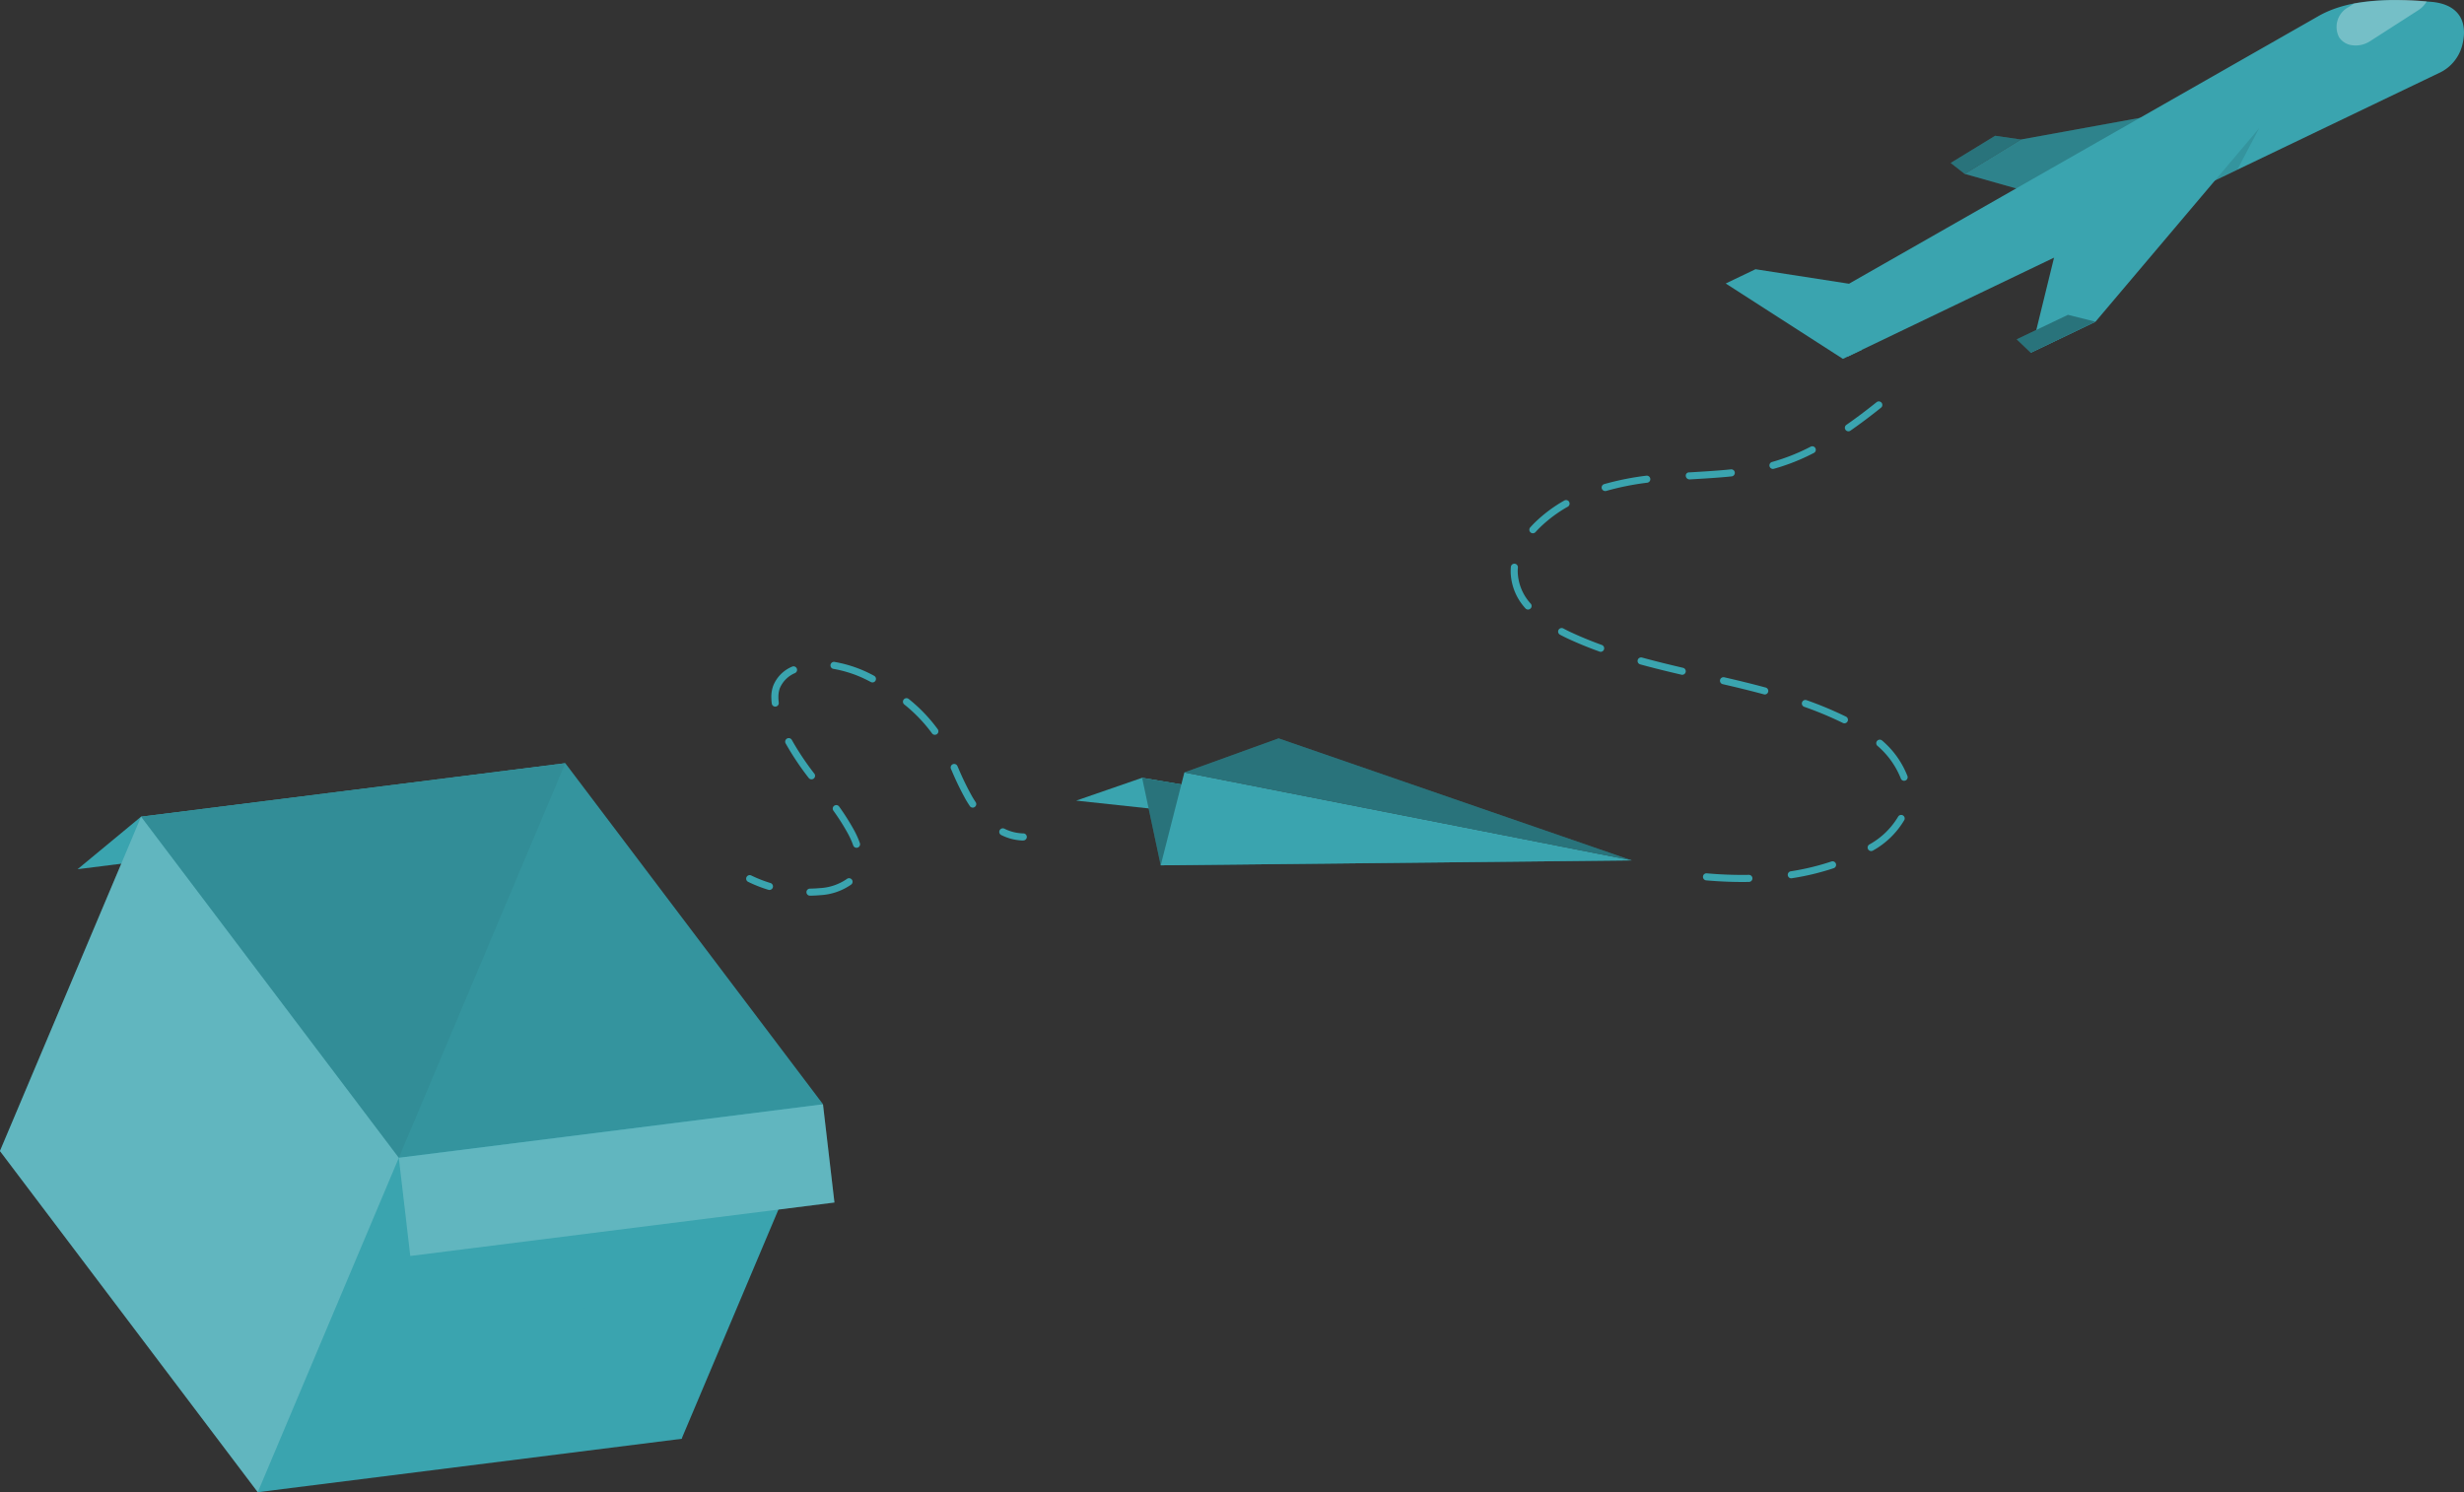 <svg xmlns="http://www.w3.org/2000/svg" width="270" height="163.533" viewBox="0 0 270 163.533">
  <rect x="0" y="0" width="270" height="163.533" fill="#333333" stroke="none"/>
  <g id="Header_convert" transform="translate(0 0.002)">
    <g id="Groupe_355" data-name="Groupe 355">
      <path id="Tracé_1396" data-name="Tracé 1396" d="M8.5,95.257,15.458,89.5l46.484-5.86L54.983,89.4Z" fill="#3aa4af"/>
      <rect id="Rectangle_651" data-name="Rectangle 651" width="81.103" height="39.777" transform="matrix(0.921, 0.389, -0.389, 0.921, 15.462, 89.504)" fill="#3aa4af"/>
      <g id="Groupe_350" data-name="Groupe 350">
        <path id="Tracé_1397" data-name="Tracé 1397" d="M28.244,163.531,0,126.152l46.481-5.857,28.247,37.38Z" fill="#3aa4af"/>
        <path id="Tracé_1398" data-name="Tracé 1398" d="M28.244,163.531,0,126.152,15.461,89.5l37.361,15.76Z" fill="#fff" opacity="0.2"/>
      </g>
      <g id="Groupe_352" data-name="Groupe 352">
        <path id="Tracé_1399" data-name="Tracé 1399" d="M43.7,126.881,15.458,89.5l46.484-5.86,28.244,37.38Z" fill="#3aa4af"/>
        <g id="Groupe_351" data-name="Groupe 351" opacity="0.1">
          <path id="Tracé_1400" data-name="Tracé 1400" d="M43.7,126.881,15.458,89.5l46.484-5.86,28.244,37.38Z"/>
        </g>
      </g>
      <path id="Tracé_1401" data-name="Tracé 1401" d="M15.461,89.5,43.7,126.881,61.942,83.644Z" opacity="0.05"/>
      <g id="Groupe_354" data-name="Groupe 354">
        <path id="Tracé_1402" data-name="Tracé 1402" d="M44.958,137.642,43.7,126.884l46.481-5.86,1.256,10.76Z" fill="#3aa4af"/>
        <g id="Groupe_353" data-name="Groupe 353" opacity="0.2">
          <path id="Tracé_1403" data-name="Tracé 1403" d="M44.958,137.642,43.7,126.884l46.481-5.86,1.256,10.76Z" fill="#fff"/>
        </g>
      </g>
    </g>
    <g id="Groupe_358" data-name="Groupe 358">
      <path id="Tracé_1404" data-name="Tracé 1404" d="M125.15,85.239l-7.223,2.5L178.8,94.29Z" fill="#3aa4af"/>
      <g id="Groupe_356" data-name="Groupe 356">
        <path id="Tracé_1405" data-name="Tracé 1405" d="M125.15,85.239l2.039,9.59,51.611-.54Z" fill="#3aa4af"/>
        <path id="Tracé_1406" data-name="Tracé 1406" d="M178.8,94.29l-53.65-9.05,2.039,9.59" opacity="0.3"/>
      </g>
      <path id="Tracé_1407" data-name="Tracé 1407" d="M129.783,84.652,127.188,94.83l51.611-.54Z" fill="#3aa4af"/>
      <g id="Groupe_357" data-name="Groupe 357">
        <path id="Tracé_1408" data-name="Tracé 1408" d="M129.783,84.652l10.32-3.733L178.8,94.29Z" fill="#3aa4af"/>
        <path id="Tracé_1409" data-name="Tracé 1409" d="M129.783,84.652l10.32-3.733L178.8,94.29Z" opacity="0.3"/>
      </g>
    </g>
    <g id="Groupe_359" data-name="Groupe 359">
      <path id="Tracé_1410" data-name="Tracé 1410" d="M84.315,97.531a.407.407,0,0,1-.112-.016,14.841,14.841,0,0,1-2.221-.871.388.388,0,0,1,.339-.7,14.169,14.169,0,0,0,2.106.826.388.388,0,0,1-.112.759Z" fill="#3aa4af"/>
      <path id="Tracé_1411" data-name="Tracé 1411" d="M88.759,98.159a.387.387,0,0,1-.005-.775q.541-.008,1.082-.056a5.72,5.72,0,0,0,2.958-1,.388.388,0,1,1,.484.607A6.5,6.5,0,0,1,89.908,98.1c-.379.035-.762.053-1.144.059h-.005Zm5.1-5.251a.389.389,0,0,1-.366-.262,9.027,9.027,0,0,0-.572-1.28,24.242,24.242,0,0,0-1.6-2.525.387.387,0,0,1,.631-.449A25.533,25.533,0,0,1,93.6,91a9.6,9.6,0,0,1,.623,1.395.387.387,0,0,1-.238.492.359.359,0,0,1-.128.021Zm12.735-4.4a.392.392,0,0,1-.323-.171c-.139-.208-.27-.42-.4-.631a32.008,32.008,0,0,1-1.552-3.18l-.115-.262a.387.387,0,0,1,.708-.313l.115.262a30.778,30.778,0,0,0,1.512,3.1c.118.2.24.4.371.591a.384.384,0,0,1-.107.537.38.38,0,0,1-.214.067Zm-17.668-3.1a.394.394,0,0,1-.31-.152,30.54,30.54,0,0,1-2.53-3.792.389.389,0,0,1,.684-.371,29.956,29.956,0,0,0,2.466,3.693.387.387,0,0,1-.075.542.38.38,0,0,1-.232.077Zm13.518-4.879a.389.389,0,0,1-.315-.16A16.656,16.656,0,0,0,99.086,77.2a.387.387,0,0,1,.489-.6,17.3,17.3,0,0,1,3.18,3.313.385.385,0,0,1-.088.54.393.393,0,0,1-.224.072ZM84.954,77.44a.391.391,0,0,1-.385-.339,5.612,5.612,0,0,1-.048-.7,3.61,3.61,0,0,1,.2-1.232,3.809,3.809,0,0,1,2.068-2.108.387.387,0,1,1,.331.7,3.125,3.125,0,0,0-1.673,1.67,2.887,2.887,0,0,0-.152.97,5.093,5.093,0,0,0,.04.6.388.388,0,0,1-.337.433l-.051,0ZM95.6,74.786a.406.406,0,0,1-.182-.045A13.163,13.163,0,0,0,91.31,73.3a.387.387,0,0,1,.118-.764,13.912,13.912,0,0,1,4.353,1.523.387.387,0,0,1-.182.729Z" fill="#3aa4af"/>
      <path id="Tracé_1412" data-name="Tracé 1412" d="M112.123,92.115h-.005a5.661,5.661,0,0,1-2.4-.6.388.388,0,0,1,.339-.7,4.878,4.878,0,0,0,2.074.516.387.387,0,0,1-.005.775Z" fill="#3aa4af"/>
    </g>
    <g id="Groupe_363" data-name="Groupe 363">
      <g id="Groupe_360" data-name="Groupe 360">
        <path id="Tracé_1413" data-name="Tracé 1413" d="M221.454,15.287,215.3,19.055l11.6,3.281L245.583,10.9Z" fill="#3aa4af"/>
        <path id="Tracé_1414" data-name="Tracé 1414" d="M221.454,15.287,215.3,19.055l11.6,3.281L245.583,10.9Z" opacity="0.2"/>
      </g>
      <g id="Groupe_361" data-name="Groupe 361">
        <path id="Tracé_1415" data-name="Tracé 1415" d="M218.627,14.878l-4.871,2.979,1.539,1.2,6.159-3.768Z" fill="#3aa4af"/>
        <path id="Tracé_1416" data-name="Tracé 1416" d="M218.627,14.878l-4.871,2.979,1.539,1.2,6.159-3.768Z" opacity="0.3"/>
      </g>
      <path id="Tracé_1417" data-name="Tracé 1417" d="M267.337,7.963,202.474,39.077,199.5,32.864,254.158,1.7c3.524-1.953,8.235-1.836,12.251-1.5h0c2.827.235,4.091,1.961,3.41,4.716h0a4.618,4.618,0,0,1-2.485,3.052Z" fill="#3aa4af"/>
      <path id="Tracé_1418" data-name="Tracé 1418" d="M245.177,18.571l2.378-4.527-11.466,8.877Z" opacity="0.1"/>
      <path id="Tracé_1419" data-name="Tracé 1419" d="M204.024,38.334l-2.079.994L189.1,31.066l3.263-1.563,10.312,1.6Z" fill="#3aa4af"/>
      <path id="Tracé_1420" data-name="Tracé 1420" d="M257.966.379l-.623.4a2.458,2.458,0,0,0-1.034,3.295,1.992,1.992,0,0,0,1.5.89,2.9,2.9,0,0,0,1.924-.468l5.243-3.369a2.9,2.9,0,0,0,.943-.975,30.181,30.181,0,0,0-7.952.224Z" fill="#fff" opacity="0.3"/>
      <path id="Tracé_1421" data-name="Tracé 1421" d="M229.615,35.261l-7.094,3.4,3.508-14.306,21.526-10.306Z" fill="#3aa4af"/>
      <g id="Groupe_362" data-name="Groupe 362">
        <path id="Tracé_1422" data-name="Tracé 1422" d="M226.6,34.5l-5.611,2.685,1.536,1.47,7.1-3.4Z" fill="#3aa4af"/>
        <path id="Tracé_1423" data-name="Tracé 1423" d="M226.6,34.5l-5.611,2.685,1.536,1.47,7.1-3.4Z" opacity="0.3"/>
      </g>
    </g>
    <path id="Tracé_1424" data-name="Tracé 1424" d="M190.9,96.657c-1.253,0-2.571-.059-3.917-.176a.388.388,0,1,1,.067-.772,43.1,43.1,0,0,0,4.6.166.388.388,0,0,1,.016.775c-.257.005-.513.008-.767.008Zm5.39-.4a.388.388,0,0,1-.059-.772,27.226,27.226,0,0,0,4.452-1.074.388.388,0,0,1,.249.735,27.872,27.872,0,0,1-4.577,1.1.476.476,0,0,1-.061.005Zm8.748-2.99a.387.387,0,0,1-.2-.719,8.373,8.373,0,0,0,3.156-3.054.387.387,0,0,1,.681.366,9.145,9.145,0,0,1-3.436,3.351.392.392,0,0,1-.2.056Zm3.613-7.7a.387.387,0,0,1-.366-.259,9.139,9.139,0,0,0-2.573-3.583.388.388,0,0,1,.518-.577,9.767,9.767,0,0,1,2.784,3.9.388.388,0,0,1-.235.494.364.364,0,0,1-.131.021Zm-6.544-6.3a.4.4,0,0,1-.171-.04,38.949,38.949,0,0,0-4.246-1.772.387.387,0,0,1,.259-.729,40.253,40.253,0,0,1,4.329,1.809.385.385,0,0,1,.176.518.389.389,0,0,1-.347.216Zm-8.727-3.161a.441.441,0,0,1-.1-.013c-1.633-.444-3.26-.828-4.5-1.114a.387.387,0,1,1,.174-.754c1.245.289,2.883.676,4.527,1.122a.388.388,0,0,1-.1.762Zm-9.045-2.156a.332.332,0,0,1-.088-.011c-1.828-.425-3.223-.775-4.524-1.133a.387.387,0,0,1,.206-.746c1.293.355,2.677.7,4.494,1.125a.387.387,0,0,1-.088.764Zm-8.943-2.522a.377.377,0,0,1-.131-.024c-1.221-.441-2.341-.9-3.42-1.4-.3-.139-.6-.289-.9-.449a.387.387,0,1,1,.363-.684c.289.152.577.3.863.43,1.058.494,2.156.943,3.356,1.379a.388.388,0,0,1-.131.754ZM167.443,66.8a.379.379,0,0,1-.294-.136,6.126,6.126,0,0,1-1.614-3.981c0-.222.008-.4.024-.569a.387.387,0,0,1,.77.075c-.013.147-.021.3-.021.446a5.4,5.4,0,0,0,1.43,3.524.386.386,0,0,1-.043.545.391.391,0,0,1-.251.094Zm.526-8.358a.384.384,0,0,1-.259-.1.391.391,0,0,1-.029-.548c.211-.235.43-.46.655-.673a15.569,15.569,0,0,1,3.078-2.269.388.388,0,0,1,.382.676,14.767,14.767,0,0,0-2.923,2.154c-.211.2-.417.411-.615.631a.386.386,0,0,1-.289.128Zm7.923-4.631a.387.387,0,0,1-.107-.759,30.439,30.439,0,0,1,4.615-.922.388.388,0,1,1,.1.77,29.508,29.508,0,0,0-4.494.9.37.37,0,0,1-.107.016Zm9.253-1.275a.416.416,0,0,1-.42-.363.358.358,0,0,1,.331-.406h.067c1.691-.1,3.15-.187,4.548-.331a.387.387,0,0,1,.08.77c-1.414.147-2.883.232-4.583.331h-.024Zm9.13-1.146a.388.388,0,0,1-.1-.762,22.187,22.187,0,0,0,4.235-1.678.386.386,0,1,1,.353.687,22.885,22.885,0,0,1-4.382,1.737.349.349,0,0,1-.1.013Zm8.27-4.126a.387.387,0,0,1-.222-.705c1.039-.724,2.124-1.536,3.311-2.485a.388.388,0,0,1,.484.607c-1.2.959-2.3,1.782-3.351,2.514a.376.376,0,0,1-.222.069Z" fill="#3aa4af"/>
  </g>
</svg>
